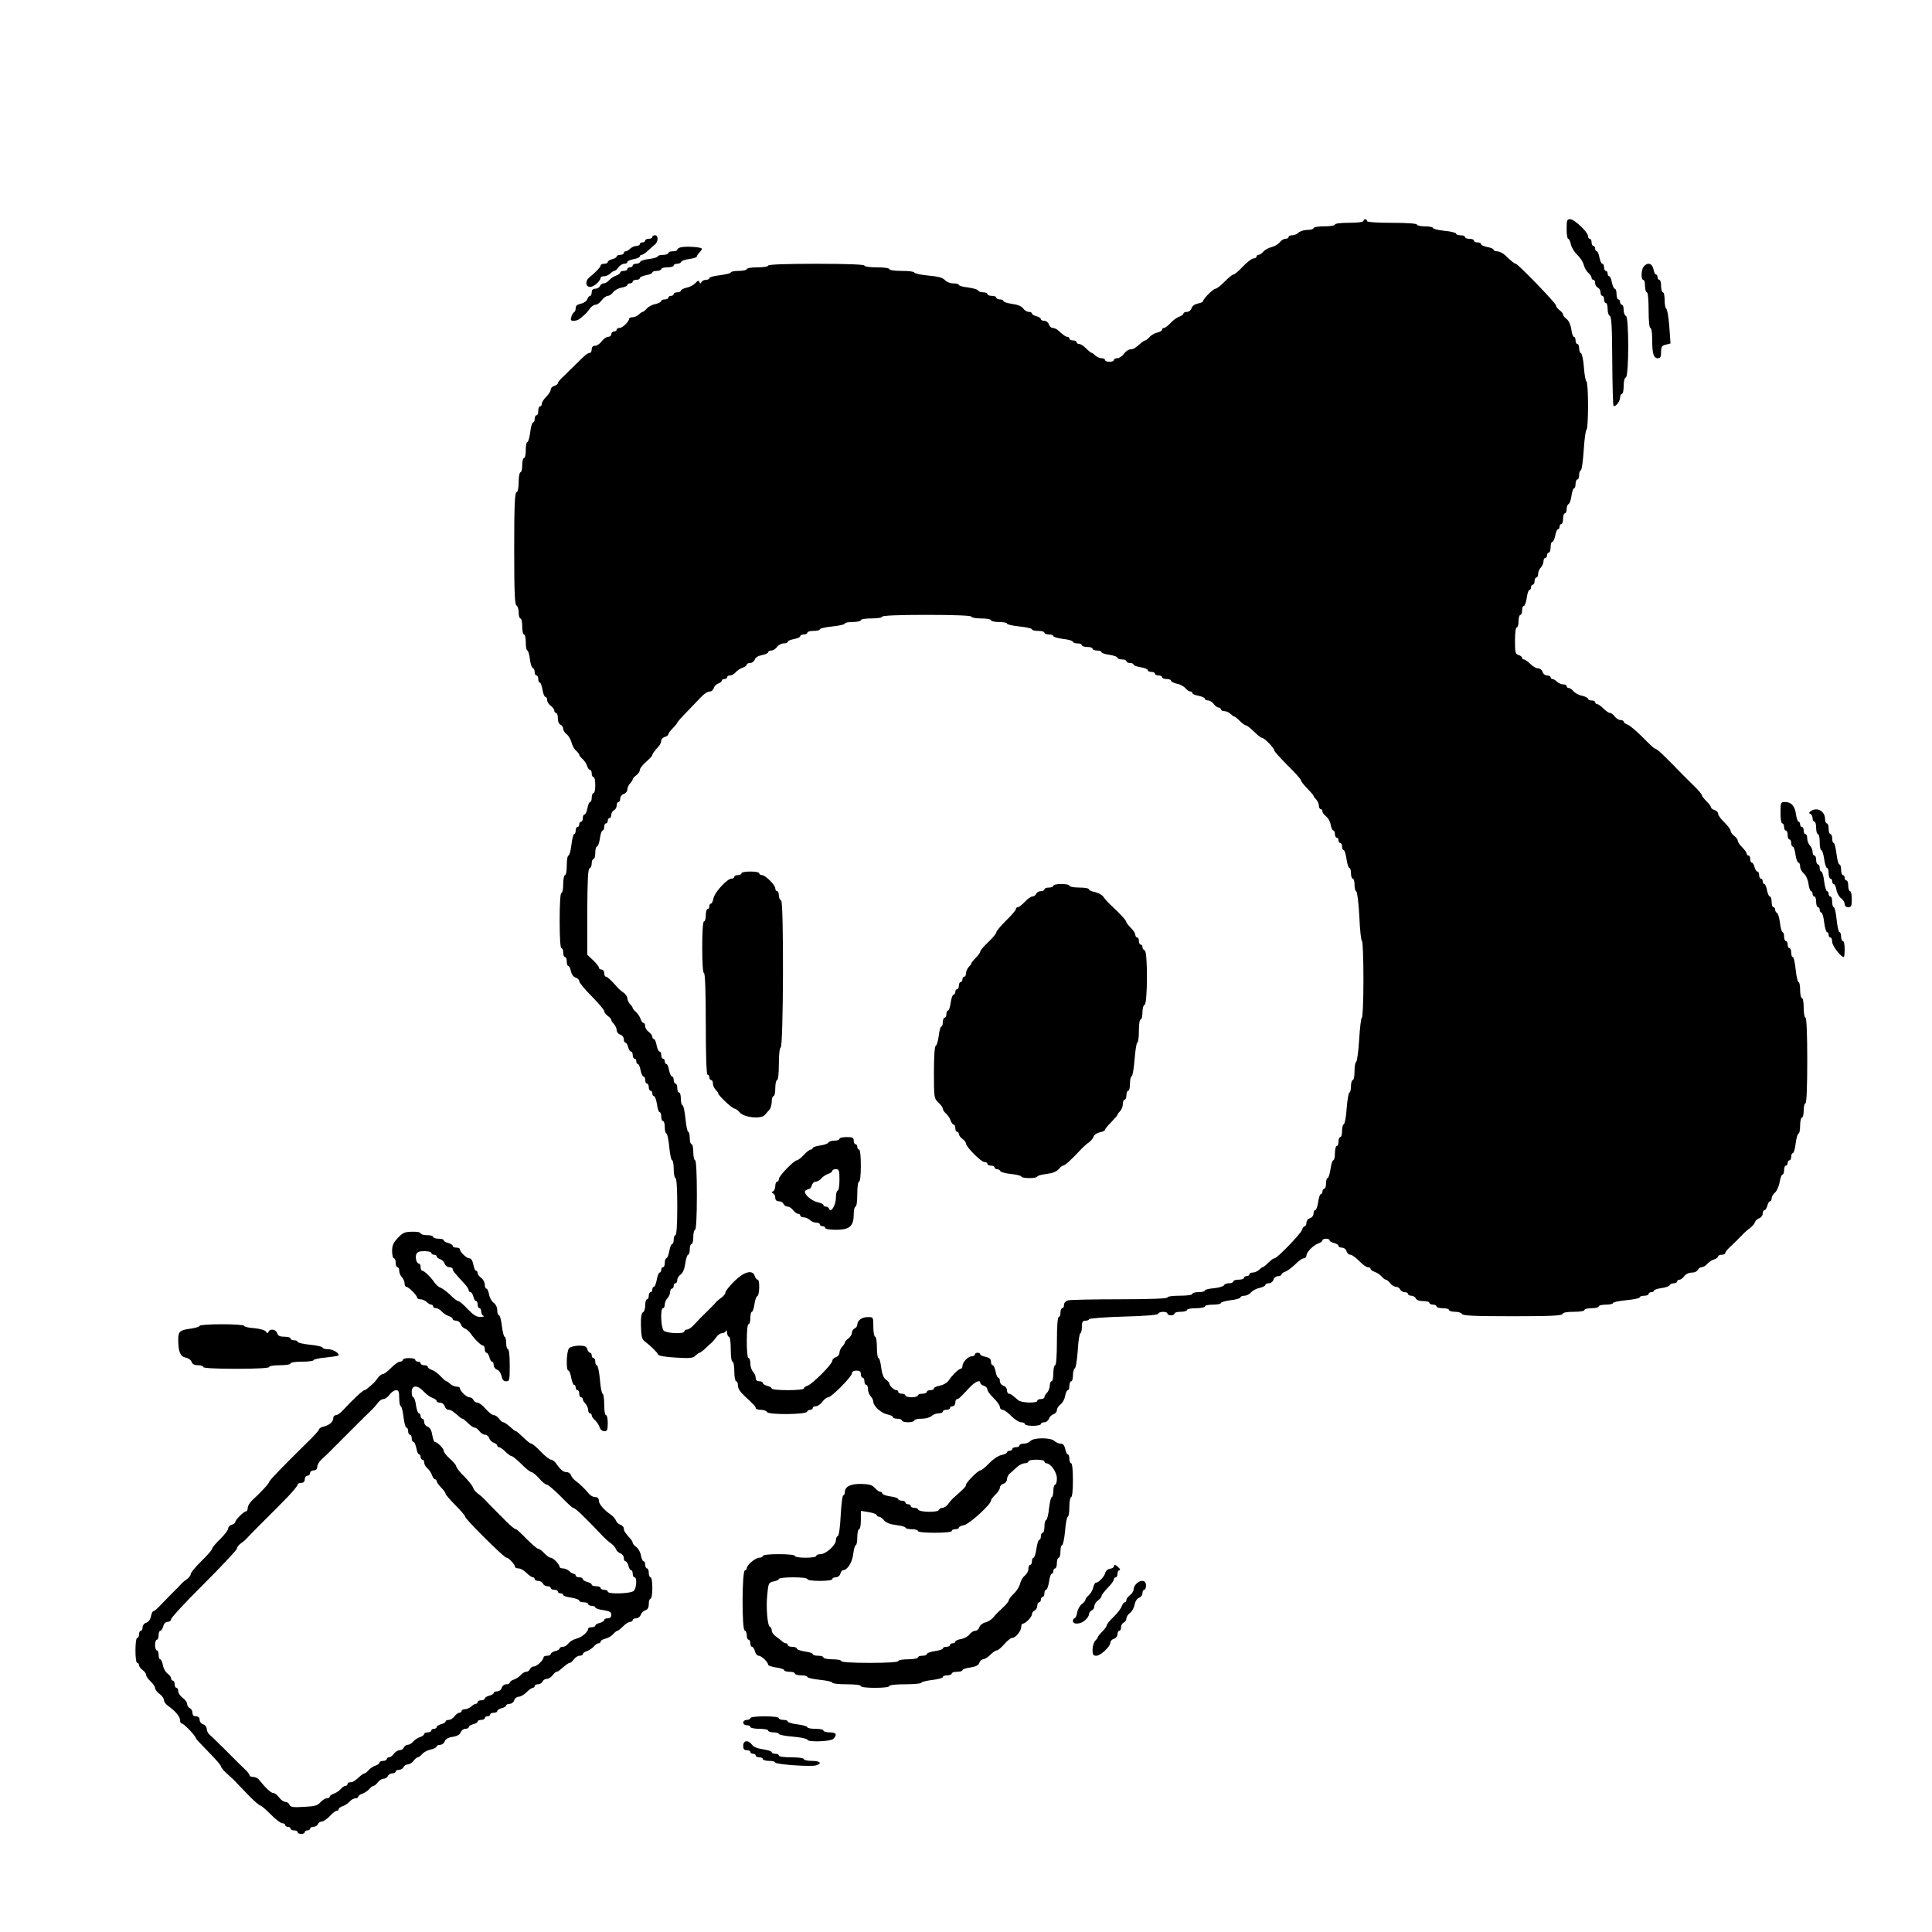 <?xml version="1.0" standalone="no"?>
<!DOCTYPE svg PUBLIC "-//W3C//DTD SVG 20010904//EN"
 "http://www.w3.org/TR/2001/REC-SVG-20010904/DTD/svg10.dtd">
<svg version="1.0" xmlns="http://www.w3.org/2000/svg"
 width="1084pt" height="1084pt" viewBox="0 0 1084 1084"
 preserveAspectRatio="xMidYMid meet">
<g transform="translate(0,1084) scale(0.1,-0.1)"
fill="#000000" stroke="none">
<path d="M7650 9600 c0 -6 -33 -10 -80 -10 -47 0 -80 -4 -80 -10 0 -6 -27 -10
-60 -10 -33 0 -60 -4 -60 -10 0 -5 -15 -10 -34 -10 -19 0 -41 -7 -50 -15 -8
-8 -24 -15 -35 -15 -12 0 -21 -4 -21 -10 0 -5 -8 -10 -18 -10 -10 0 -24 -9
-32 -20 -8 -10 -28 -22 -44 -26 -17 -4 -38 -15 -47 -25 -9 -11 -21 -19 -28
-19 -6 0 -11 -4 -11 -10 0 -5 -7 -10 -17 -10 -9 0 -35 -20 -59 -45 -23 -25
-47 -45 -53 -45 -6 0 -28 -18 -50 -40 -21 -22 -44 -40 -51 -40 -13 0 -70 -57
-70 -70 0 -4 -13 -10 -29 -13 -18 -4 -32 -14 -36 -27 -3 -11 -15 -20 -26 -20
-10 0 -19 -4 -19 -9 0 -5 -10 -13 -22 -17 -13 -4 -35 -20 -49 -35 -15 -16 -32
-29 -38 -29 -6 0 -11 -4 -11 -10 0 -5 -12 -13 -27 -16 -16 -4 -35 -15 -44 -26
-9 -10 -20 -18 -23 -18 -4 0 -14 -6 -21 -12 -36 -32 -45 -38 -62 -38 -10 0
-27 -11 -37 -25 -10 -14 -27 -25 -37 -25 -11 0 -19 -4 -19 -10 0 -5 -11 -10
-25 -10 -14 0 -25 5 -25 10 0 6 -9 10 -19 10 -11 0 -26 7 -35 15 -8 8 -17 15
-21 15 -3 0 -17 11 -31 25 -14 14 -31 25 -39 25 -8 0 -15 5 -15 10 0 6 -9 10
-20 10 -11 0 -20 5 -20 10 0 6 -5 10 -10 10 -10 0 -22 8 -55 38 -7 6 -20 12
-29 12 -8 0 -18 9 -21 20 -3 11 -15 20 -26 20 -10 0 -19 4 -19 10 0 5 -11 12
-25 16 -14 3 -25 10 -25 15 0 5 -8 9 -18 9 -10 0 -24 9 -31 19 -9 13 -32 22
-63 26 -26 4 -48 11 -48 16 0 5 -9 9 -20 9 -11 0 -20 5 -20 10 0 6 -11 10 -25
10 -14 0 -25 5 -25 10 0 6 -11 10 -24 10 -13 0 -26 5 -28 10 -2 6 -27 13 -56
17 -28 3 -52 10 -52 14 0 5 -14 9 -31 9 -18 0 -38 8 -48 19 -12 13 -37 20 -93
25 -43 4 -78 12 -78 17 0 5 -31 9 -70 9 -40 0 -70 4 -70 10 0 6 -30 10 -70 10
-40 0 -70 4 -70 10 0 6 -97 10 -270 10 -173 0 -270 -4 -270 -10 0 -6 -27 -10
-60 -10 -33 0 -60 -4 -60 -10 0 -5 -20 -10 -45 -10 -25 0 -45 -4 -45 -9 0 -4
-27 -11 -60 -15 -33 -4 -60 -11 -60 -16 0 -6 -9 -10 -19 -10 -11 0 -22 -6 -25
-12 -5 -10 -7 -10 -12 0 -4 10 -10 8 -22 -6 -10 -11 -32 -23 -50 -26 -17 -4
-32 -12 -32 -17 0 -5 -9 -9 -20 -9 -11 0 -20 -4 -20 -10 0 -5 -7 -10 -15 -10
-8 0 -15 -4 -15 -10 0 -5 -9 -10 -20 -10 -11 0 -20 -4 -20 -9 0 -5 -15 -13
-32 -17 -18 -3 -40 -15 -49 -25 -9 -11 -20 -19 -23 -19 -4 0 -14 -7 -22 -15
-9 -8 -24 -15 -35 -15 -10 0 -19 -4 -19 -8 0 -16 -37 -52 -54 -52 -9 0 -16 -4
-16 -10 0 -5 -7 -10 -15 -10 -8 0 -15 -7 -15 -15 0 -8 -8 -15 -18 -15 -9 0
-26 -11 -36 -25 -10 -14 -27 -25 -37 -25 -12 0 -19 -7 -19 -20 0 -11 -5 -20
-10 -20 -13 0 -29 -13 -74 -59 -19 -18 -38 -38 -44 -43 -5 -6 -22 -21 -36 -35
-14 -13 -26 -28 -26 -33 0 -5 -9 -12 -20 -15 -11 -3 -20 -13 -20 -21 0 -8 -11
-26 -25 -40 -14 -14 -25 -31 -25 -39 0 -8 -4 -15 -10 -15 -5 0 -10 -11 -10
-25 0 -14 -4 -25 -10 -25 -5 0 -10 -9 -10 -20 0 -11 -4 -20 -9 -20 -5 0 -13
-25 -16 -55 -4 -30 -11 -55 -16 -55 -5 0 -9 -20 -9 -45 0 -25 -4 -45 -10 -45
-5 0 -10 -18 -10 -40 0 -22 -4 -40 -10 -40 -5 0 -10 -24 -10 -54 0 -35 -5 -56
-12 -58 -10 -4 -13 -76 -13 -318 0 -242 3 -314 13 -317 6 -3 12 -20 12 -39 0
-19 5 -34 10 -34 6 0 10 -20 10 -45 0 -25 5 -45 10 -45 6 0 10 -20 10 -45 0
-25 4 -45 9 -45 4 0 11 -21 14 -47 3 -26 10 -49 16 -51 6 -2 11 -12 11 -23 0
-10 5 -19 10 -19 6 0 10 -9 10 -20 0 -11 4 -20 9 -20 5 0 11 -18 15 -40 3 -22
11 -40 16 -40 6 0 10 -8 10 -18 0 -10 9 -24 20 -32 11 -8 20 -20 20 -27 0 -7
5 -13 10 -13 6 0 10 -14 10 -30 0 -18 6 -33 15 -36 8 -4 15 -14 15 -23 0 -9 9
-23 20 -31 10 -8 22 -28 26 -44 4 -17 15 -38 25 -47 11 -9 19 -20 19 -24 0 -4
8 -15 19 -24 10 -9 21 -26 25 -38 4 -13 12 -23 17 -23 5 0 9 -9 9 -20 0 -11 5
-20 10 -20 6 0 10 -20 10 -45 0 -25 -4 -45 -10 -45 -5 0 -10 -11 -10 -25 0
-14 -4 -25 -9 -25 -5 0 -12 -16 -15 -35 -4 -19 -11 -35 -16 -35 -6 0 -10 -9
-10 -20 0 -11 -4 -20 -10 -20 -5 0 -10 -7 -10 -15 0 -8 -4 -15 -10 -15 -5 0
-10 -9 -10 -20 0 -11 -4 -20 -9 -20 -4 0 -11 -27 -15 -60 -4 -33 -11 -60 -16
-60 -6 0 -10 -25 -10 -55 0 -30 -4 -55 -10 -55 -5 0 -10 -22 -10 -50 0 -27 -4
-50 -10 -50 -6 0 -10 -58 -10 -155 0 -97 4 -155 10 -155 6 0 10 -11 10 -25 0
-14 5 -25 10 -25 6 0 10 -11 10 -25 0 -14 4 -25 9 -25 5 0 11 -13 14 -29 4
-18 14 -32 27 -36 11 -3 20 -13 20 -21 0 -7 31 -45 70 -84 38 -39 70 -76 70
-83 0 -7 9 -19 20 -27 11 -8 20 -18 20 -23 0 -5 7 -15 15 -23 8 -9 15 -24 15
-34 0 -10 9 -22 20 -25 11 -3 20 -15 20 -26 0 -10 4 -19 9 -19 5 0 12 -11 15
-25 4 -14 11 -25 16 -25 6 0 10 -9 10 -20 0 -11 5 -20 10 -20 6 0 10 -7 10
-15 0 -8 4 -15 9 -15 5 0 12 -16 15 -35 4 -19 11 -35 16 -35 6 0 10 -9 10 -20
0 -11 5 -20 10 -20 6 0 10 -9 10 -20 0 -11 5 -20 10 -20 6 0 10 -7 10 -15 0
-8 4 -15 9 -15 6 0 13 -20 17 -45 3 -25 10 -45 15 -45 5 0 9 -11 9 -25 0 -14
5 -25 10 -25 6 0 10 -16 10 -35 0 -19 4 -35 9 -35 5 0 12 -34 16 -75 4 -41 11
-75 16 -75 5 0 9 -22 9 -50 0 -27 5 -50 10 -50 6 0 10 -60 10 -160 0 -100 -4
-160 -10 -160 -5 0 -10 -11 -10 -25 0 -14 -4 -25 -9 -25 -5 0 -12 -18 -16 -40
-4 -22 -11 -40 -16 -40 -5 0 -9 -11 -9 -25 0 -14 -4 -25 -10 -25 -5 0 -10 -7
-10 -15 0 -8 -4 -15 -9 -15 -5 0 -12 -18 -16 -40 -4 -22 -11 -40 -16 -40 -5 0
-9 -7 -9 -15 0 -8 -4 -15 -10 -15 -5 0 -10 -9 -10 -20 0 -11 -4 -20 -10 -20
-5 0 -10 -15 -10 -34 0 -19 -6 -36 -12 -39 -9 -2 -13 -26 -12 -76 2 -62 5 -75
24 -89 34 -26 68 -60 72 -72 2 -7 42 -14 99 -17 80 -5 98 -3 111 11 9 9 19 16
23 16 3 0 17 10 30 22 13 13 30 28 37 34 7 6 20 21 28 33 8 11 22 21 31 21 10
0 20 6 22 13 3 6 6 2 6 -10 1 -13 6 -23 11 -23 6 0 10 -30 10 -70 0 -40 4 -70
10 -70 6 0 10 -25 10 -55 0 -30 5 -55 10 -55 6 0 10 -9 10 -20 0 -20 11 -38
38 -63 52 -48 62 -59 62 -67 0 -6 13 -10 29 -10 16 0 31 -6 34 -12 5 -17 220
-15 225 1 2 6 10 11 18 11 8 0 14 5 14 10 0 6 8 10 18 10 9 0 26 11 36 25 10
14 25 25 32 25 19 0 134 116 134 135 0 9 9 15 25 15 18 0 25 -5 25 -20 0 -11
5 -20 10 -20 6 0 10 -9 10 -20 0 -11 5 -20 10 -20 6 0 10 -11 10 -24 0 -14 7
-31 15 -40 8 -8 15 -22 15 -31 0 -24 45 -65 80 -71 16 -4 30 -10 30 -15 0 -5
11 -9 25 -9 14 0 25 -4 25 -10 0 -5 16 -10 35 -10 19 0 35 5 35 10 0 6 18 10
41 10 23 0 47 7 55 15 9 8 26 15 40 15 13 0 24 5 24 10 0 6 9 10 20 10 11 0
20 5 20 10 0 6 7 10 15 10 8 0 15 9 15 20 0 11 4 20 10 20 8 0 19 10 67 62 33
36 63 49 63 29 0 -5 9 -13 20 -16 11 -3 20 -13 20 -21 0 -9 16 -30 35 -48 19
-19 35 -41 35 -50 0 -9 7 -16 15 -16 9 0 31 -16 49 -35 19 -19 44 -35 55 -35
12 0 21 -4 21 -10 0 -5 20 -10 45 -10 25 0 45 5 45 10 0 6 9 10 19 10 11 0 22
9 26 19 3 11 15 23 26 26 10 4 19 14 19 23 0 10 9 24 20 32 11 8 23 29 26 47
3 18 10 33 15 33 5 0 9 11 9 25 0 14 5 25 10 25 6 0 10 15 10 34 0 19 5 36 10
38 6 2 13 47 17 101 3 53 10 97 15 97 4 0 8 16 8 35 0 28 4 35 20 35 11 0 20
4 20 8 0 5 87 12 192 15 123 3 194 9 196 16 5 14 52 14 52 1 0 -5 9 -10 20
-10 11 0 20 5 20 10 0 6 16 10 35 10 19 0 35 5 35 10 0 6 23 10 50 10 28 0 50
5 50 10 0 6 20 10 45 10 25 0 45 4 45 9 0 5 25 12 55 16 30 3 55 11 55 16 0 5
10 9 21 9 12 0 29 8 38 19 9 10 31 22 49 25 17 4 32 12 32 17 0 5 9 9 19 9 11
0 23 9 26 20 3 11 15 20 26 20 10 0 19 4 19 9 0 5 10 13 21 16 12 4 37 23 56
41 18 19 40 34 48 34 8 0 15 7 15 15 0 20 40 60 68 69 12 4 22 12 22 17 0 5 9
9 20 9 11 0 20 -4 20 -9 0 -5 11 -12 25 -15 14 -4 25 -11 25 -16 0 -6 9 -10
19 -10 11 0 23 -9 26 -20 3 -11 13 -20 22 -20 9 0 30 -16 49 -35 18 -19 40
-35 48 -35 9 0 16 -4 16 -9 0 -5 10 -13 23 -17 12 -4 29 -15 38 -25 9 -11 20
-19 25 -19 5 0 16 -9 24 -20 8 -11 23 -20 33 -20 9 0 20 -7 23 -15 4 -8 15
-15 25 -15 10 0 19 -4 19 -10 0 -5 9 -10 19 -10 10 0 21 -7 25 -15 3 -9 19
-15 41 -15 19 0 35 -4 35 -10 0 -5 9 -10 20 -10 11 0 20 -4 20 -10 0 -5 16
-10 35 -10 19 0 35 -4 35 -10 0 -5 15 -10 34 -10 19 0 36 -6 38 -12 4 -10 69
-13 283 -13 214 0 279 3 282 13 3 8 25 12 64 12 33 0 59 4 59 10 0 6 18 10 40
10 22 0 40 5 40 10 0 6 18 10 40 10 22 0 40 4 40 9 0 5 34 12 75 16 41 4 75
11 75 16 0 5 11 9 25 9 14 0 25 5 25 10 0 6 7 10 15 10 8 0 15 4 15 9 0 4 19
11 42 14 24 3 44 11 46 16 2 6 12 11 23 11 10 0 19 5 19 10 0 6 6 10 13 10 7
0 19 9 27 20 9 12 26 20 43 20 15 0 30 7 33 15 4 8 13 15 21 15 9 0 23 8 32
19 9 10 26 21 39 25 12 4 22 12 22 17 0 5 9 9 20 9 11 0 20 4 20 10 0 5 12 20
26 33 31 29 39 37 69 68 12 13 32 31 44 39 11 8 24 22 27 32 3 9 14 20 25 23
10 4 19 15 19 26 0 10 4 19 10 19 5 0 12 11 16 25 3 14 10 25 15 25 5 0 9 7 9
16 0 9 8 24 19 33 10 9 22 35 26 59 4 23 11 42 16 42 5 0 9 11 9 25 0 14 5 25
10 25 6 0 10 7 10 15 0 8 5 15 10 15 6 0 10 9 10 20 0 11 4 20 9 20 5 0 13 25
16 55 4 30 11 55 16 55 5 0 9 20 9 45 0 25 5 45 10 45 6 0 10 18 10 40 0 22 5
40 10 40 6 0 10 87 10 240 0 153 -4 240 -10 240 -5 0 -10 25 -10 55 0 30 -4
55 -10 55 -5 0 -10 20 -10 45 0 25 -4 45 -9 45 -5 0 -12 32 -16 70 -4 39 -11
70 -16 70 -5 0 -9 11 -9 25 0 14 -4 25 -10 25 -5 0 -10 9 -10 20 0 11 -4 20
-10 20 -5 0 -10 11 -10 25 0 14 -4 25 -9 25 -4 0 -11 24 -14 52 -4 29 -11 54
-17 56 -5 2 -10 10 -10 18 0 8 -4 14 -10 14 -5 0 -10 14 -10 30 0 17 -4 30
-10 30 -5 0 -12 16 -16 35 -3 19 -10 35 -15 35 -5 0 -9 7 -9 15 0 8 -4 15 -10
15 -5 0 -10 9 -10 20 0 11 -4 20 -10 20 -5 0 -12 11 -16 25 -3 14 -10 25 -15
25 -5 0 -9 9 -9 20 0 11 -4 20 -10 20 -5 0 -10 5 -10 10 0 6 -11 22 -25 36
-14 14 -25 30 -25 37 0 7 -9 19 -20 27 -11 8 -20 21 -20 29 0 7 -16 28 -35 47
-19 18 -35 39 -35 48 0 8 -9 18 -20 21 -11 3 -20 10 -20 15 0 5 -11 20 -25 34
-14 14 -25 28 -25 31 0 7 -18 29 -48 58 -26 26 -58 57 -89 89 -12 13 -27 28
-32 33 -6 6 -22 21 -35 35 -33 33 -54 50 -61 50 -4 0 -35 29 -69 64 -35 35
-73 67 -85 71 -11 3 -21 11 -21 16 0 5 -8 9 -18 9 -10 0 -24 9 -32 20 -8 11
-20 20 -27 20 -7 0 -23 11 -37 25 -14 14 -30 25 -36 25 -5 0 -10 5 -10 10 0 6
-9 10 -20 10 -11 0 -20 4 -20 9 0 5 -15 13 -32 17 -18 3 -40 15 -49 25 -9 11
-21 19 -28 19 -6 0 -11 5 -11 10 0 6 -9 10 -19 10 -11 0 -26 7 -35 15 -8 8
-19 15 -25 15 -6 0 -11 5 -11 10 0 6 -9 10 -19 10 -11 0 -23 9 -26 20 -3 11
-15 20 -25 20 -11 0 -30 11 -44 25 -14 14 -30 25 -36 25 -5 0 -10 4 -10 9 0 5
-9 13 -20 16 -18 6 -20 15 -20 81 0 43 4 74 10 74 6 0 10 16 10 35 0 19 5 35
10 35 6 0 10 11 10 25 0 14 4 25 9 25 6 0 13 20 17 45 3 25 10 45 15 45 5 0 9
7 9 15 0 8 5 15 10 15 6 0 10 9 10 20 0 11 5 20 10 20 6 0 10 9 10 21 0 11 7
27 15 35 8 9 15 24 15 35 0 10 5 19 10 19 6 0 10 7 10 15 0 8 5 15 10 15 6 0
10 14 10 30 0 17 4 30 10 30 5 0 12 16 16 35 3 19 10 35 15 35 5 0 9 7 9 15 0
8 5 15 10 15 6 0 10 14 10 30 0 17 5 30 10 30 6 0 10 11 10 24 0 13 5 26 11
28 5 2 13 22 16 46 3 23 10 42 14 42 5 0 9 11 9 25 0 14 5 25 10 25 6 0 10 11
10 24 0 13 4 26 10 28 5 2 12 54 16 116 4 61 11 112 16 112 4 0 8 61 8 135 0
74 -4 135 -9 135 -4 0 -11 35 -14 77 -3 43 -11 79 -16 81 -6 2 -11 15 -11 28
0 13 -4 24 -10 24 -5 0 -10 9 -10 20 0 11 -4 20 -9 20 -5 0 -12 19 -15 43 -4
26 -15 49 -26 57 -11 8 -20 19 -20 25 0 6 -9 17 -20 25 -11 8 -20 20 -20 27 0
12 -214 233 -225 233 -7 0 -25 14 -60 48 -13 12 -33 22 -45 22 -11 0 -20 4
-20 9 0 5 -16 12 -35 15 -19 4 -35 11 -35 16 0 6 -9 10 -20 10 -11 0 -20 5
-20 10 0 6 -11 10 -25 10 -14 0 -25 5 -25 10 0 6 -11 10 -25 10 -14 0 -25 4
-25 9 0 5 -29 13 -65 16 -36 4 -65 11 -65 16 0 5 -20 9 -45 9 -25 0 -45 5 -45
10 0 6 -53 10 -140 10 -87 0 -140 4 -140 10 0 6 -4 10 -10 10 -5 0 -10 -4 -10
-10z m-2200 -2220 c0 -5 25 -10 55 -10 30 0 55 -4 55 -10 0 -5 20 -10 45 -10
25 0 45 -4 45 -9 0 -5 32 -12 70 -16 39 -4 70 -11 70 -16 0 -5 16 -9 35 -9 19
0 35 -4 35 -10 0 -5 11 -10 25 -10 14 0 25 -4 25 -9 0 -5 25 -12 55 -16 30 -3
55 -11 55 -16 0 -5 11 -9 25 -9 14 0 25 -4 25 -10 0 -5 14 -10 30 -10 17 0 30
-4 30 -10 0 -5 11 -10 25 -10 14 0 25 -4 25 -9 0 -5 20 -12 45 -15 25 -4 45
-11 45 -17 0 -5 11 -9 25 -9 14 0 25 -4 25 -10 0 -5 9 -10 20 -10 11 0 20 -4
20 -9 0 -5 18 -11 40 -15 22 -3 40 -11 40 -16 0 -6 9 -10 20 -10 11 0 20 -4
20 -10 0 -5 9 -10 20 -10 11 0 20 -4 20 -10 0 -5 11 -10 25 -10 14 0 25 -4 25
-9 0 -5 15 -13 32 -17 18 -3 40 -15 49 -25 9 -11 21 -19 28 -19 6 0 11 -4 11
-9 0 -5 16 -12 35 -15 19 -4 35 -11 35 -16 0 -6 8 -10 18 -10 10 0 24 -9 32
-20 8 -11 20 -20 27 -20 7 0 13 -4 13 -10 0 -5 9 -10 19 -10 11 0 26 -7 35
-15 8 -8 17 -15 21 -15 3 0 17 -11 31 -25 14 -14 29 -25 35 -25 5 0 25 -16 45
-35 19 -19 39 -35 45 -35 13 0 69 -58 69 -71 0 -5 34 -43 75 -84 41 -40 75
-78 75 -84 0 -6 16 -26 35 -45 19 -20 35 -38 35 -41 0 -4 7 -13 15 -21 8 -9
15 -24 15 -35 0 -10 5 -19 10 -19 6 0 10 -6 10 -13 0 -7 9 -19 20 -27 11 -8
23 -29 26 -47 3 -18 10 -33 15 -33 5 0 9 -9 9 -20 0 -11 5 -20 10 -20 6 0 10
-7 10 -15 0 -8 5 -15 10 -15 6 0 10 -9 10 -20 0 -11 4 -20 9 -20 5 0 12 -22
16 -50 4 -27 11 -50 16 -50 5 0 9 -13 9 -30 0 -16 5 -30 10 -30 6 0 10 -15 10
-34 0 -19 4 -36 10 -38 5 -2 13 -64 17 -140 3 -76 10 -138 15 -138 4 0 8 -97
8 -215 0 -118 -4 -215 -9 -215 -4 0 -11 -55 -15 -122 -4 -68 -12 -124 -17
-126 -5 -2 -9 -26 -9 -53 0 -27 -4 -49 -10 -49 -5 0 -10 -16 -10 -35 0 -19 -4
-35 -9 -35 -4 0 -11 -39 -15 -87 -3 -49 -11 -89 -16 -91 -6 -2 -10 -19 -10
-38 0 -19 -4 -34 -10 -34 -5 0 -10 -11 -10 -25 0 -14 -4 -25 -10 -25 -5 0 -10
-18 -10 -40 0 -22 -4 -40 -9 -40 -5 0 -12 -22 -16 -50 -4 -27 -11 -50 -16 -50
-5 0 -9 -13 -9 -30 0 -16 -4 -30 -10 -30 -5 0 -10 -7 -10 -15 0 -8 -4 -15 -9
-15 -5 0 -12 -20 -15 -45 -4 -25 -11 -45 -17 -45 -5 0 -9 -9 -9 -19 0 -11 -9
-23 -20 -26 -11 -3 -20 -15 -20 -26 0 -10 -4 -19 -9 -19 -5 0 -13 -9 -16 -21
-8 -23 -139 -159 -154 -159 -6 0 -21 -11 -35 -25 -14 -14 -28 -25 -31 -25 -4
0 -13 -7 -21 -15 -9 -8 -24 -15 -35 -15 -10 0 -19 -4 -19 -10 0 -5 -7 -10 -15
-10 -8 0 -15 -4 -15 -10 0 -5 -13 -10 -30 -10 -16 0 -30 -4 -30 -10 0 -5 -11
-10 -24 -10 -13 0 -26 -5 -28 -11 -2 -6 -27 -14 -56 -17 -29 -2 -52 -8 -52
-13 0 -5 -16 -9 -35 -9 -19 0 -35 -4 -35 -10 0 -6 -30 -10 -70 -10 -40 0 -70
-4 -70 -10 0 -6 -96 -10 -267 -10 -148 0 -278 -3 -290 -6 -14 -4 -23 -14 -23
-25 0 -11 -4 -19 -10 -19 -5 0 -10 -11 -10 -25 0 -14 -4 -25 -10 -25 -6 0 -10
-52 -10 -135 0 -83 -4 -135 -10 -135 -5 0 -10 -20 -10 -45 0 -25 -4 -45 -10
-45 -5 0 -10 -11 -10 -24 0 -14 -7 -31 -15 -40 -8 -8 -15 -19 -15 -25 0 -6 -9
-11 -20 -11 -11 0 -20 -4 -20 -10 0 -14 -88 -12 -106 3 -8 6 -21 18 -29 24 -7
7 -18 13 -24 13 -6 0 -11 9 -11 19 0 11 -9 23 -20 26 -11 3 -20 15 -20 26 0
10 -4 19 -9 19 -5 0 -12 16 -15 35 -4 19 -11 35 -16 35 -6 0 -10 9 -10 20 0
15 -9 22 -30 27 -16 3 -30 9 -30 14 0 5 -7 9 -15 9 -8 0 -15 -4 -15 -10 0 -5
-8 -10 -18 -10 -20 0 -52 -33 -52 -55 0 -8 -4 -15 -10 -15 -10 0 -48 -36 -69
-68 -8 -11 -29 -23 -48 -27 -18 -3 -33 -10 -33 -15 0 -6 -9 -10 -20 -10 -11 0
-20 -4 -20 -10 0 -5 -11 -10 -25 -10 -14 0 -25 -4 -25 -10 0 -5 -16 -10 -35
-10 -19 0 -35 5 -35 10 0 6 -9 10 -20 10 -11 0 -20 5 -20 10 0 6 -5 10 -11 10
-12 0 -39 25 -39 37 0 5 -9 15 -20 23 -13 9 -21 31 -26 67 -3 29 -10 53 -15
53 -5 0 -9 27 -9 60 0 33 -4 60 -10 60 -5 0 -10 25 -10 55 0 55 0 55 -31 55
-33 0 -59 -19 -59 -43 0 -8 -7 -17 -15 -21 -8 -3 -15 -14 -15 -23 0 -10 -9
-25 -20 -33 -11 -8 -20 -18 -20 -23 0 -5 -7 -15 -15 -23 -8 -9 -15 -24 -15
-34 0 -10 -9 -22 -20 -25 -11 -3 -20 -13 -20 -20 0 -19 -112 -131 -139 -140
-11 -3 -21 -11 -21 -16 0 -5 -40 -9 -90 -9 -49 0 -90 4 -90 9 0 5 -11 12 -25
15 -14 4 -25 11 -25 16 0 6 -9 10 -20 10 -13 0 -20 7 -20 19 0 11 -7 26 -15
35 -8 8 -15 28 -15 45 0 17 -4 31 -10 31 -6 0 -10 38 -10 95 0 57 4 95 10 95
6 0 10 16 10 35 0 19 4 35 9 35 4 0 11 19 14 42 3 24 11 44 16 46 13 4 15 92
2 92 -5 0 -13 9 -16 20 -12 38 -59 26 -115 -29 -27 -27 -50 -55 -50 -63 0 -7
-10 -20 -21 -28 -12 -8 -27 -21 -33 -28 -9 -11 -24 -26 -87 -88 -5 -5 -20 -21
-34 -36 -14 -16 -32 -28 -40 -28 -8 0 -15 -4 -15 -10 0 -16 -99 -12 -116 4
-16 17 -20 126 -4 126 6 0 10 9 10 21 0 11 7 27 15 35 8 9 15 24 15 35 0 10 5
19 10 19 6 0 10 7 10 15 0 8 5 15 10 15 6 0 10 8 10 18 0 10 9 24 19 31 13 9
22 32 26 63 4 26 11 48 16 48 5 0 9 14 9 30 0 17 5 30 10 30 6 0 10 18 10 40
0 22 5 40 10 40 6 0 10 72 10 195 0 123 -4 195 -10 195 -5 0 -10 20 -10 45 0
25 -4 45 -10 45 -5 0 -10 16 -10 35 0 19 -4 35 -9 35 -4 0 -11 33 -15 73 -4
39 -11 74 -16 75 -6 2 -10 19 -10 38 0 19 -4 34 -10 34 -5 0 -10 11 -10 25 0
14 -4 25 -10 25 -5 0 -10 9 -10 20 0 11 -4 20 -10 20 -5 0 -12 16 -16 35 -3
19 -10 35 -15 35 -5 0 -9 7 -9 15 0 8 -4 15 -10 15 -5 0 -10 9 -10 20 0 11 -4
20 -10 20 -5 0 -12 16 -16 35 -3 19 -10 35 -15 35 -5 0 -9 6 -9 13 0 7 -9 19
-20 27 -11 8 -20 22 -20 32 0 10 -4 18 -9 18 -5 0 -13 10 -17 23 -4 12 -15 29
-25 38 -11 9 -19 20 -19 23 0 4 -7 14 -15 22 -8 9 -15 23 -15 33 0 9 -10 23
-21 31 -12 8 -27 21 -33 28 -34 39 -58 62 -66 62 -6 0 -10 9 -10 20 0 11 -7
20 -15 20 -8 0 -15 5 -15 11 0 6 -15 25 -32 41 l-33 31 0 240 c1 179 4 242 13
245 7 2 12 15 12 28 0 13 5 24 10 24 6 0 10 16 10 35 0 19 4 35 9 35 6 0 13
20 17 45 3 25 10 45 15 45 5 0 9 9 9 20 0 11 5 20 10 20 6 0 10 7 10 15 0 8 5
15 10 15 6 0 10 9 10 19 0 10 7 21 15 25 8 3 15 15 15 26 0 11 5 20 10 20 6 0
10 9 10 19 0 11 9 23 20 26 11 3 20 15 20 25 0 10 7 25 15 34 8 8 15 18 15 23
0 5 9 15 20 23 11 8 20 21 20 30 0 8 16 29 35 45 19 17 35 34 35 38 0 7 9 20
38 52 6 7 12 20 12 29 0 8 9 18 20 21 11 3 20 10 20 15 0 5 11 20 25 34 14 14
25 28 25 31 0 3 26 33 58 65 31 32 62 65 69 72 23 25 42 38 57 38 8 0 17 9 21
19 3 11 15 23 26 26 10 4 19 11 19 16 0 5 7 9 15 9 8 0 15 5 15 10 0 6 7 10
16 10 9 0 24 8 33 19 9 10 26 21 39 25 12 4 22 12 22 17 0 5 9 9 19 9 11 0 22
9 26 19 3 12 19 21 40 25 19 4 35 11 35 16 0 6 8 10 18 10 10 0 24 9 32 20 8
11 25 20 37 20 13 0 23 4 23 9 0 5 16 12 35 15 19 4 35 11 35 16 0 6 9 10 20
10 11 0 20 5 20 10 0 6 16 10 35 10 19 0 35 4 35 9 0 5 32 12 70 16 39 4 70
11 70 16 0 5 20 9 45 9 25 0 45 5 45 10 0 6 27 10 60 10 33 0 60 4 60 10 0 6
90 10 250 10 160 0 250 -4 250 -10z"/>
<path d="M4160 5940 c0 -5 -9 -10 -20 -10 -11 0 -20 -4 -20 -10 0 -5 -7 -10
-16 -10 -24 0 -94 -76 -101 -110 -3 -17 -9 -30 -14 -30 -5 0 -9 -7 -9 -15 0
-8 -4 -15 -10 -15 -5 0 -10 -16 -10 -35 0 -19 -4 -35 -10 -35 -6 0 -10 -55
-10 -145 0 -90 4 -145 10 -145 6 0 10 -102 10 -285 0 -183 4 -285 10 -285 6 0
10 -7 10 -15 0 -8 5 -15 10 -15 6 0 10 -9 10 -19 0 -11 7 -26 15 -35 8 -8 15
-17 15 -21 0 -11 78 -85 91 -85 6 0 20 -10 30 -22 26 -29 119 -38 140 -14 8 9
20 23 27 31 6 7 12 27 12 44 0 17 5 31 10 31 6 0 10 20 10 45 0 25 5 45 10 45
6 0 10 36 10 89 0 51 4 91 10 93 16 5 18 820 3 825 -7 3 -13 16 -13 29 0 13
-4 24 -10 24 -5 0 -10 7 -10 15 0 20 -56 75 -75 75 -8 0 -15 5 -15 10 0 6 -22
10 -50 10 -27 0 -50 -4 -50 -10z"/>
<path d="M5910 5870 c0 -5 -11 -10 -25 -10 -14 0 -25 -4 -25 -10 0 -5 -9 -10
-20 -10 -11 0 -23 -7 -26 -15 -4 -8 -13 -15 -21 -15 -8 0 -28 -13 -43 -30 -15
-16 -33 -30 -39 -30 -6 0 -11 -5 -11 -11 0 -6 -25 -35 -55 -64 -30 -30 -55
-59 -55 -66 0 -7 -20 -31 -45 -55 -25 -23 -45 -47 -45 -53 0 -5 -11 -21 -25
-35 -14 -14 -25 -28 -25 -31 0 -4 -7 -13 -15 -21 -8 -9 -15 -24 -15 -35 0 -10
-4 -19 -10 -19 -5 0 -10 -7 -10 -15 0 -8 -4 -15 -10 -15 -5 0 -10 -9 -10 -20
0 -11 -4 -20 -10 -20 -5 0 -10 -7 -10 -15 0 -8 -4 -15 -9 -15 -6 0 -13 -20
-17 -45 -3 -25 -10 -45 -15 -45 -5 0 -9 -9 -9 -20 0 -11 -4 -20 -10 -20 -5 0
-10 -11 -10 -25 0 -14 -4 -25 -9 -25 -4 0 -11 -24 -14 -52 -4 -29 -11 -54 -17
-56 -6 -2 -10 -59 -10 -149 0 -143 1 -146 25 -169 14 -13 25 -28 25 -35 0 -6
8 -19 19 -28 10 -9 21 -26 25 -38 4 -13 12 -23 17 -23 5 0 9 -9 9 -20 0 -11 5
-20 10 -20 6 0 10 -6 10 -13 0 -7 9 -19 20 -27 11 -8 20 -20 20 -26 0 -19 85
-104 103 -104 10 0 17 -4 17 -10 0 -5 9 -10 20 -10 11 0 20 -4 20 -10 0 -5 6
-10 14 -10 8 0 16 -5 18 -10 2 -6 29 -14 61 -17 31 -3 57 -10 57 -14 0 -5 20
-9 45 -9 25 0 45 4 45 9 0 4 23 11 51 14 33 4 57 13 69 27 9 11 20 20 24 20
11 0 43 29 102 92 12 13 31 30 43 38 11 8 24 23 27 33 3 10 19 20 35 24 16 3
29 9 29 14 0 5 16 24 35 43 19 20 35 38 35 41 0 4 7 13 15 21 8 9 15 26 15 40
0 13 5 24 10 24 6 0 10 11 10 25 0 14 5 25 10 25 6 0 10 18 10 39 0 22 4 41
10 43 5 2 12 45 16 96 4 50 11 92 15 92 5 0 9 29 9 65 0 37 4 65 10 65 6 0 10
18 10 39 0 22 5 41 12 43 17 6 18 300 1 305 -7 3 -13 11 -13 19 0 8 -4 14 -10
14 -5 0 -10 9 -10 20 0 11 -4 20 -10 20 -5 0 -10 7 -10 15 0 8 -11 25 -25 39
-14 14 -25 28 -25 31 0 10 -30 43 -92 101 -13 12 -29 30 -37 42 -8 11 -29 23
-48 27 -18 3 -33 10 -33 15 0 6 -25 10 -55 10 -30 0 -55 5 -55 10 0 6 -20 10
-45 10 -25 0 -45 -4 -45 -10z"/>
<path d="M4710 4450 c0 -5 -13 -10 -29 -10 -16 0 -31 -5 -33 -11 -2 -5 -22
-13 -46 -16 -23 -3 -42 -10 -42 -14 0 -5 -5 -9 -11 -9 -6 0 -24 -13 -39 -30
-15 -16 -33 -30 -38 -30 -17 0 -102 -88 -102 -105 0 -8 -4 -15 -10 -15 -5 0
-10 -11 -10 -24 0 -13 -6 -27 -12 -30 -10 -5 -10 -7 0 -12 6 -3 12 -14 12 -25
0 -12 7 -19 20 -19 11 0 23 -7 26 -15 4 -8 14 -15 23 -15 9 0 23 -9 31 -20 8
-11 20 -20 27 -20 7 0 13 -4 13 -10 0 -5 9 -10 19 -10 11 0 26 -7 35 -15 8 -8
24 -15 35 -15 12 0 21 -4 21 -10 0 -5 7 -10 15 -10 8 0 15 -4 15 -10 0 -6 27
-10 61 -10 76 0 99 20 99 87 0 23 5 43 10 43 6 0 10 30 10 70 0 40 4 70 10 70
6 0 10 37 10 90 0 53 -4 90 -10 90 -5 0 -10 7 -10 15 0 8 -4 15 -10 15 -5 0
-10 9 -10 20 0 17 -7 20 -40 20 -22 0 -40 -4 -40 -10z m0 -230 c0 -33 -4 -60
-10 -60 -5 0 -10 -18 -10 -41 0 -41 -29 -88 -38 -61 -2 6 -10 12 -18 12 -8 0
-14 4 -14 9 0 5 -14 11 -30 15 -41 8 -89 54 -69 67 8 5 17 9 21 9 4 0 10 9 13
20 3 11 13 20 22 20 9 0 23 8 32 19 9 10 26 21 39 25 12 4 22 12 22 17 0 5 9
9 20 9 18 0 20 -7 20 -60z"/>
<path d="M8790 9555 c0 -30 4 -55 9 -55 5 0 11 -14 15 -31 3 -17 19 -43 35
-58 17 -16 33 -41 37 -57 4 -16 15 -36 26 -45 10 -9 18 -21 18 -28 0 -6 5 -11
10 -11 6 0 10 -9 10 -19 0 -10 7 -21 15 -25 8 -3 15 -15 15 -26 0 -11 5 -20
10 -20 6 0 10 -9 10 -20 0 -11 5 -20 10 -20 6 0 10 -15 10 -34 0 -19 6 -36 12
-38 10 -4 13 -65 14 -252 1 -136 4 -250 7 -253 10 -9 37 25 37 46 0 12 5 21
10 21 6 0 10 20 10 44 0 26 5 46 12 48 18 6 18 340 1 345 -7 3 -13 18 -13 34
0 16 -4 29 -10 29 -5 0 -10 7 -10 15 0 8 -4 15 -10 15 -5 0 -10 14 -10 30 0
17 -4 30 -10 30 -5 0 -12 16 -16 35 -3 19 -10 35 -15 35 -5 0 -9 7 -9 15 0 8
-4 15 -10 15 -5 0 -10 9 -10 20 0 11 -4 20 -10 20 -5 0 -12 16 -16 35 -3 19
-10 35 -15 35 -5 0 -9 7 -9 15 0 8 -4 15 -10 15 -5 0 -10 9 -10 20 0 11 -4 20
-10 20 -5 0 -10 7 -10 15 0 22 -76 95 -100 95 -18 0 -20 -6 -20 -55z"/>
<path d="M3660 9510 c0 -5 -9 -10 -20 -10 -11 0 -20 -4 -20 -10 0 -5 -7 -10
-15 -10 -8 0 -15 -4 -15 -10 0 -5 -9 -10 -19 -10 -11 0 -26 -7 -35 -15 -8 -8
-19 -15 -25 -15 -6 0 -11 -4 -11 -10 0 -5 -9 -10 -20 -10 -11 0 -20 -4 -20 -9
0 -5 -11 -12 -25 -15 -14 -4 -25 -11 -25 -16 0 -6 -9 -10 -20 -10 -11 0 -20
-4 -20 -10 0 -8 -26 -36 -65 -68 -23 -19 -19 -52 6 -52 21 0 59 34 59 52 0 4
9 8 19 8 11 0 26 7 35 15 8 8 18 15 23 15 5 0 15 9 23 20 8 11 22 20 32 20 10
0 18 4 18 10 0 5 16 12 35 16 19 3 35 10 35 15 0 5 5 9 10 9 6 0 22 10 35 23
13 12 31 28 40 35 19 16 20 52 0 52 -8 0 -15 -4 -15 -10z"/>
<path d="M3823 9453 c-13 -2 -23 -9 -23 -14 0 -5 -11 -9 -25 -9 -14 0 -25 -4
-25 -10 0 -5 -13 -10 -30 -10 -16 0 -30 -4 -30 -9 0 -4 -21 -11 -47 -14 -26
-3 -49 -10 -51 -16 -2 -6 -12 -11 -23 -11 -10 0 -19 -4 -19 -10 0 -5 -7 -10
-15 -10 -8 0 -15 -4 -15 -10 0 -5 -9 -10 -20 -10 -11 0 -20 -4 -20 -9 0 -5
-10 -13 -22 -17 -13 -4 -30 -15 -39 -25 -9 -11 -23 -19 -32 -19 -8 0 -17 -7
-21 -15 -3 -8 -15 -15 -26 -15 -13 0 -20 -7 -20 -20 0 -11 -4 -20 -9 -20 -5 0
-12 -8 -16 -19 -3 -10 -19 -21 -35 -25 -21 -4 -30 -11 -30 -25 0 -11 -4 -21
-9 -23 -4 -1 -12 -13 -15 -25 -6 -19 -4 -23 14 -23 12 0 28 6 35 13 8 6 20 17
27 23 7 6 20 21 28 33 8 11 22 21 31 21 9 0 25 11 35 25 10 14 26 25 34 25 9
0 22 9 30 20 8 11 29 23 47 26 18 3 33 10 33 15 0 5 7 9 15 9 8 0 15 5 15 10
0 6 9 10 20 10 11 0 20 4 20 10 0 5 16 12 35 16 19 3 35 10 35 15 0 5 11 9 25
9 14 0 25 5 25 10 0 6 16 10 35 10 19 0 35 5 35 10 0 6 9 10 19 10 11 0 21 5
23 11 2 5 22 13 46 16 23 3 42 9 42 14 0 4 7 15 16 24 9 9 14 18 11 21 -8 8
-87 13 -114 7z"/>
<path d="M9223 9345 c-15 -17 -17 -75 -3 -75 6 0 10 -16 10 -35 0 -19 5 -35
10 -35 6 0 10 -40 10 -100 0 -60 4 -100 10 -100 6 0 10 -28 10 -62 0 -82 8
-108 31 -108 15 0 19 7 19 35 0 29 4 36 26 41 l27 7 -7 96 c-4 53 -12 98 -17
99 -5 2 -9 24 -9 48 0 24 -4 44 -10 44 -5 0 -10 16 -10 35 0 19 -4 35 -10 35
-5 0 -10 7 -10 15 0 8 -4 15 -9 15 -5 0 -11 14 -14 30 -7 33 -33 40 -54 15z"/>
<path d="M9990 6280 c0 -33 4 -60 10 -60 6 0 10 -9 10 -20 0 -11 5 -20 10 -20
6 0 10 -11 10 -25 0 -14 5 -25 10 -25 6 0 10 -9 10 -20 0 -11 4 -20 9 -20 5 0
12 -20 15 -45 4 -25 11 -45 17 -45 5 0 9 -10 9 -21 0 -12 9 -30 21 -40 12 -10
23 -35 26 -58 3 -23 10 -41 14 -41 5 0 9 -7 9 -15 0 -8 5 -15 10 -15 6 0 10
-13 10 -30 0 -16 5 -30 10 -30 6 0 10 -7 10 -15 0 -8 4 -15 9 -15 5 0 13 -25
16 -55 4 -30 11 -55 16 -55 5 0 9 -7 9 -15 0 -8 5 -15 10 -15 6 0 10 -11 10
-25 0 -21 49 -85 65 -85 3 0 5 20 5 45 0 25 -4 45 -10 45 -5 0 -10 11 -10 25
0 14 -4 25 -9 25 -5 0 -12 32 -16 70 -4 39 -11 70 -16 70 -5 0 -9 14 -9 30 0
17 -4 30 -10 30 -5 0 -10 7 -10 15 0 8 -4 15 -9 15 -5 0 -12 25 -16 55 -3 30
-11 55 -16 55 -5 0 -9 9 -9 20 0 11 -4 20 -10 20 -5 0 -10 11 -10 25 0 14 -4
25 -10 25 -5 0 -10 9 -10 21 0 11 -7 27 -15 35 -8 9 -15 26 -15 40 0 13 -4 24
-10 24 -5 0 -10 9 -10 20 0 11 -4 20 -10 20 -5 0 -10 7 -10 15 0 8 -4 15 -9
15 -4 0 -11 18 -14 40 -6 47 -26 70 -61 70 -25 0 -26 -2 -26 -60z"/>
<path d="M10160 6289 c-11 -8 -12 -12 -2 -16 6 -2 12 -13 12 -24 0 -10 5 -19
10 -19 6 0 10 -16 10 -35 0 -19 5 -35 10 -35 6 0 10 -20 10 -45 0 -25 4 -45 9
-45 5 0 12 -22 16 -50 4 -27 11 -50 16 -50 5 0 9 -13 9 -30 0 -16 5 -30 10
-30 6 0 10 -7 10 -15 0 -8 4 -15 9 -15 5 0 12 -15 15 -33 3 -18 15 -39 26 -47
11 -8 20 -22 20 -32 0 -11 7 -18 20 -18 17 0 20 7 20 45 0 25 -4 45 -10 45 -5
0 -10 14 -10 30 0 17 -4 30 -10 30 -5 0 -10 7 -10 15 0 8 -4 15 -10 15 -5 0
-10 14 -10 30 0 17 -4 30 -10 30 -5 0 -12 27 -16 60 -4 33 -11 60 -15 60 -5 0
-9 11 -9 25 0 14 -4 25 -10 25 -5 0 -10 14 -10 30 0 17 -4 30 -10 30 -5 0 -10
11 -10 24 0 45 -45 70 -80 45z"/>
<path d="M2233 3895 c-26 -27 -33 -43 -33 -75 0 -22 5 -40 10 -40 6 0 10 -11
10 -25 0 -14 5 -25 10 -25 6 0 10 -9 10 -21 0 -11 7 -27 15 -35 8 -9 15 -24
15 -35 0 -10 4 -19 10 -19 12 0 60 -48 60 -60 0 -6 9 -10 19 -10 11 0 26 -7
35 -15 8 -8 19 -15 25 -15 6 0 11 -4 11 -10 0 -5 7 -10 16 -10 9 0 24 -8 33
-19 9 -10 26 -21 39 -25 12 -4 22 -12 22 -17 0 -5 9 -9 19 -9 11 0 22 -9 26
-19 3 -11 14 -22 23 -25 10 -3 24 -16 32 -27 22 -33 60 -69 70 -69 6 0 10 -9
10 -20 0 -11 4 -20 10 -20 5 0 12 -11 16 -25 3 -14 10 -25 15 -25 5 0 9 -9 9
-19 0 -11 8 -22 19 -26 10 -3 21 -19 25 -35 4 -21 11 -30 26 -30 19 0 20 6 20
90 0 53 -4 90 -10 90 -5 0 -10 16 -10 35 0 19 -4 35 -9 35 -4 0 -11 27 -15 60
-4 33 -11 60 -16 60 -6 0 -10 13 -10 28 0 16 -8 34 -20 42 -11 8 -23 29 -26
47 -3 18 -10 33 -15 33 -5 0 -9 10 -9 23 0 12 -9 29 -20 37 -11 8 -20 20 -20
27 0 7 -4 13 -9 13 -5 0 -12 16 -15 35 -5 23 -13 35 -23 35 -16 0 -53 36 -53
52 0 4 -9 8 -20 8 -11 0 -20 4 -20 10 0 5 -11 12 -25 16 -14 3 -25 10 -25 15
0 5 -13 9 -30 9 -16 0 -30 5 -30 10 0 6 -16 10 -35 10 -19 0 -35 5 -35 10 0 6
-21 10 -47 9 -41 0 -53 -5 -80 -34z m187 -85 c0 -5 7 -10 15 -10 8 0 15 -4 15
-9 0 -5 9 -12 19 -16 11 -3 23 -15 26 -26 4 -10 15 -19 26 -19 10 0 19 -5 19
-10 0 -10 8 -20 68 -85 12 -13 22 -29 22 -35 0 -5 4 -10 10 -10 5 0 12 -11 16
-25 3 -14 10 -25 15 -25 5 0 9 -9 9 -20 0 -11 5 -20 10 -20 6 0 10 -9 10 -19
0 -11 6 -22 13 -24 6 -3 -1 -6 -17 -6 -22 -1 -39 10 -72 44 -23 25 -47 45 -53
45 -6 0 -26 15 -44 34 -19 18 -43 36 -53 40 -11 3 -26 16 -34 27 -22 33 -60
69 -70 69 -6 0 -10 9 -10 20 0 11 -4 20 -9 20 -13 0 -22 30 -16 51 5 14 16 19
46 19 21 0 39 -4 39 -10z"/>
<path d="M1120 3401 c0 -5 -24 -12 -52 -16 -59 -8 -68 -16 -68 -61 0 -67 11
-95 41 -101 16 -3 31 -14 34 -24 4 -13 16 -19 36 -19 16 0 29 -4 29 -10 0 -6
68 -10 185 -10 117 0 185 4 185 10 0 6 27 10 60 10 33 0 60 4 60 10 0 6 28 10
65 10 36 0 65 4 65 9 0 4 30 11 66 14 37 4 69 9 72 11 11 11 -29 36 -57 36
-17 0 -31 4 -31 9 0 5 -31 12 -70 16 -38 4 -70 11 -70 16 0 5 -9 9 -20 9 -11
0 -20 5 -20 10 0 6 -15 10 -34 10 -26 0 -36 5 -41 20 -7 22 -40 27 -48 8 -4
-10 -8 -10 -15 1 -6 8 -34 16 -66 19 -31 2 -56 8 -56 13 0 5 -56 9 -125 9 -69
0 -125 -4 -125 -9z"/>
<path d="M3193 3275 c-15 -16 -18 -125 -4 -125 5 0 12 -18 16 -40 4 -22 11
-40 16 -40 5 0 9 -7 9 -15 0 -8 5 -15 10 -15 6 0 10 -9 10 -20 0 -11 5 -20 10
-20 6 0 10 -5 10 -11 0 -6 7 -17 15 -25 8 -9 15 -24 15 -35 0 -10 5 -19 10
-19 6 0 10 -5 10 -11 0 -7 8 -19 19 -28 10 -9 21 -26 25 -38 4 -14 15 -23 27
-23 16 0 19 7 19 45 0 25 -4 45 -10 45 -6 0 -10 27 -10 60 0 33 -4 60 -9 60
-4 0 -12 36 -15 80 -4 44 -12 80 -17 80 -5 0 -9 9 -9 20 0 11 -4 20 -10 20 -5
0 -10 7 -10 15 0 8 -4 15 -9 15 -5 0 -13 9 -16 20 -5 16 -15 20 -48 20 -23 -1
-48 -7 -54 -15z"/>
<path d="M2260 3210 c0 -5 -7 -10 -16 -10 -9 0 -31 -16 -50 -35 -18 -19 -39
-35 -47 -35 -7 0 -19 -10 -27 -21 -8 -12 -21 -27 -28 -33 -7 -6 -19 -17 -27
-23 -7 -7 -16 -13 -20 -13 -9 0 -66 -53 -123 -115 -13 -14 -29 -25 -37 -25 -8
0 -15 -7 -15 -16 0 -21 -20 -39 -53 -48 -15 -3 -27 -11 -27 -16 0 -5 -31 -40
-70 -77 -124 -122 -210 -210 -210 -218 0 -8 -44 -56 -95 -103 -14 -13 -25 -32
-25 -42 0 -11 -4 -20 -10 -20 -12 0 -60 -48 -60 -60 0 -5 -9 -12 -20 -15 -11
-3 -20 -13 -20 -22 0 -8 -20 -34 -45 -59 -25 -24 -45 -48 -45 -54 0 -6 -27
-37 -60 -69 -33 -32 -60 -65 -60 -73 0 -7 -10 -20 -21 -28 -12 -8 -27 -21 -33
-28 -6 -7 -26 -28 -45 -46 -18 -19 -38 -38 -43 -44 -6 -5 -21 -22 -35 -36 -13
-14 -28 -26 -32 -26 -5 0 -11 -13 -14 -29 -4 -18 -14 -32 -27 -36 -11 -3 -20
-15 -20 -26 0 -10 -4 -19 -10 -19 -5 0 -10 -9 -10 -20 0 -11 -4 -20 -10 -20
-6 0 -10 -30 -10 -70 0 -40 4 -70 10 -70 6 0 10 -6 10 -13 0 -7 9 -19 20 -27
11 -8 20 -20 20 -28 0 -7 11 -23 25 -36 14 -13 25 -30 25 -37 0 -8 11 -23 25
-33 14 -10 25 -26 25 -35 0 -9 10 -23 21 -31 41 -28 69 -61 69 -80 0 -11 4
-20 10 -20 12 0 80 -72 80 -85 0 -2 32 -36 70 -75 39 -39 70 -75 70 -81 0 -6
15 -24 33 -40 17 -16 35 -32 39 -36 4 -5 37 -38 73 -76 35 -37 69 -67 75 -67
5 0 32 -23 59 -50 27 -28 56 -50 65 -50 9 0 16 -4 16 -10 0 -5 7 -10 15 -10 8
0 15 -4 15 -10 0 -5 9 -10 20 -10 11 0 20 -4 20 -10 0 -5 9 -10 20 -10 11 0
20 5 20 10 0 6 7 10 15 10 8 0 15 5 15 10 0 6 9 10 19 10 10 0 21 7 25 15 3 8
13 15 22 15 9 0 29 14 44 30 15 17 33 30 39 30 6 0 11 4 11 9 0 5 10 13 23 17
12 4 29 15 38 25 9 11 24 19 33 19 9 0 16 4 16 9 0 5 10 13 23 17 12 4 29 15
38 25 9 11 20 19 25 19 5 0 16 9 24 20 8 11 23 20 33 20 9 0 20 7 23 15 4 8
15 15 25 15 10 0 19 5 19 10 0 6 9 10 19 10 10 0 21 7 25 15 3 8 14 15 23 15
10 0 25 9 33 20 8 11 19 20 24 20 5 0 16 8 25 19 9 10 31 22 49 25 17 4 32 12
32 17 0 5 9 9 19 9 11 0 22 9 26 19 4 13 19 22 45 26 26 4 41 13 45 26 4 10
15 19 26 19 10 0 19 4 19 10 0 5 11 12 25 16 14 3 25 10 25 15 0 5 9 9 20 9
11 0 20 5 20 10 0 6 7 10 15 10 8 0 15 5 15 10 0 6 9 10 20 10 11 0 20 4 20
10 0 5 11 12 25 16 14 3 25 10 25 15 0 5 9 9 19 9 11 0 23 9 26 20 3 11 15 20
25 20 11 0 30 11 44 25 14 14 30 25 36 25 5 0 10 5 10 10 0 6 9 10 19 10 10 0
21 7 25 15 3 8 14 15 23 15 10 0 25 9 33 20 8 11 18 20 23 20 5 0 15 6 22 13
32 28 45 37 52 37 5 0 15 9 23 20 8 11 22 20 32 20 10 0 18 4 18 9 0 5 10 13
23 17 12 4 29 15 38 25 9 11 21 19 28 19 6 0 11 4 11 10 0 5 12 13 28 16 15 4
34 15 43 26 9 10 19 18 23 18 4 0 18 11 32 25 14 14 31 25 39 25 8 0 15 5 15
10 0 6 9 10 19 10 11 0 22 9 26 19 3 11 15 23 26 26 13 4 19 15 19 36 0 16 5
29 10 29 6 0 10 27 10 60 0 33 -4 60 -10 60 -5 0 -10 11 -10 25 0 14 -4 25
-10 25 -5 0 -10 9 -10 20 0 11 -4 20 -9 20 -5 0 -12 15 -15 33 -3 18 -15 39
-26 47 -11 8 -20 18 -20 23 0 5 -6 15 -12 22 -31 35 -38 45 -38 59 0 8 -9 17
-19 21 -11 3 -22 14 -25 23 -3 10 -16 24 -27 32 -41 28 -69 61 -69 80 0 13 -7
20 -20 20 -10 0 -25 7 -32 15 -26 31 -56 60 -77 75 -11 8 -24 22 -27 32 -3 10
-14 18 -24 18 -19 0 -35 13 -60 49 -8 11 -21 21 -28 21 -8 0 -34 20 -58 45
-23 25 -47 45 -53 45 -6 0 -26 16 -45 35 -20 19 -38 35 -41 35 -4 0 -13 6 -20
13 -32 28 -45 37 -52 37 -5 0 -15 9 -23 20 -8 11 -21 20 -30 20 -8 0 -29 16
-45 35 -17 19 -37 35 -46 35 -9 0 -19 7 -23 15 -3 8 -13 15 -22 15 -17 0 -54
36 -54 52 0 4 -9 8 -19 8 -11 0 -26 7 -35 15 -8 8 -18 15 -21 15 -4 0 -19 13
-34 29 -14 15 -36 31 -49 35 -12 4 -22 12 -22 17 0 5 -9 9 -20 9 -11 0 -20 5
-20 10 0 6 -7 10 -15 10 -8 0 -15 5 -15 10 0 6 -16 10 -35 10 -19 0 -35 -4
-35 -10z m119 -179 c14 -15 36 -31 49 -35 12 -4 22 -12 22 -17 0 -5 9 -9 19
-9 11 0 23 -9 26 -20 3 -11 13 -20 21 -20 14 0 24 -7 59 -37 7 -7 16 -13 20
-13 3 0 17 -11 31 -25 14 -14 30 -25 37 -25 7 0 19 -9 27 -20 8 -11 22 -20 32
-20 9 0 19 -9 23 -19 3 -11 15 -23 26 -26 10 -4 19 -11 19 -16 0 -5 5 -9 10
-9 6 0 22 -11 36 -25 14 -14 29 -25 35 -25 5 0 30 -20 55 -45 24 -25 50 -45
57 -45 6 0 25 -16 42 -35 16 -19 36 -35 43 -35 7 0 41 -29 77 -65 35 -36 66
-65 70 -65 7 0 28 -17 58 -47 12 -12 28 -28 35 -35 23 -24 57 -58 78 -81 12
-12 31 -29 43 -37 11 -8 24 -22 27 -32 3 -9 14 -20 25 -23 10 -4 19 -15 19
-26 0 -10 4 -19 10 -19 5 0 12 -11 16 -25 3 -14 10 -25 15 -25 5 0 9 -9 9 -20
0 -11 5 -20 10 -20 15 0 12 -60 -4 -76 -17 -16 -146 -20 -146 -4 0 6 -9 10
-20 10 -11 0 -20 5 -20 10 0 6 -11 10 -25 10 -14 0 -25 4 -25 9 0 5 -11 12
-25 15 -14 4 -25 11 -25 16 0 6 -9 10 -20 10 -11 0 -20 5 -20 10 0 6 -5 10
-11 10 -6 0 -17 7 -25 15 -9 8 -24 15 -35 15 -10 0 -19 4 -19 8 0 14 -36 52
-50 52 -7 0 -23 11 -36 25 -13 14 -28 25 -34 25 -6 0 -35 25 -65 55 -29 30
-56 55 -60 55 -7 0 -28 17 -58 47 -12 12 -26 27 -32 32 -40 40 -63 64 -81 83
-12 13 -31 30 -43 38 -11 8 -24 23 -27 34 -4 11 -26 39 -50 63 -24 23 -44 49
-44 55 0 7 -16 26 -35 43 -19 16 -35 36 -35 44 0 14 -37 51 -51 51 -4 0 -10
18 -14 40 -4 26 -13 41 -26 45 -10 4 -19 15 -19 26 0 10 -4 19 -10 19 -5 0
-10 7 -10 15 0 8 -4 15 -9 15 -6 0 -13 20 -17 45 -3 25 -10 45 -15 45 -5 0 -9
14 -9 30 0 40 32 41 69 1z m-139 -36 c0 -25 4 -45 9 -45 4 0 11 -27 15 -60 4
-33 11 -60 16 -60 6 0 10 -9 10 -20 0 -11 5 -20 10 -20 6 0 10 -9 10 -20 0
-11 4 -20 10 -20 5 0 12 -16 16 -35 3 -19 10 -35 15 -35 5 0 9 -7 9 -15 0 -8
5 -15 10 -15 6 0 10 -7 10 -16 0 -9 8 -24 19 -33 10 -9 21 -26 25 -38 4 -13
12 -23 17 -23 5 0 9 -5 9 -10 0 -6 11 -22 25 -36 14 -14 25 -29 25 -35 0 -5
25 -34 55 -64 30 -30 55 -59 55 -65 0 -13 218 -230 232 -230 12 0 48 -38 48
-52 0 -4 9 -8 20 -8 10 0 30 -11 44 -25 14 -14 30 -25 36 -25 5 0 10 -4 10
-10 0 -5 9 -10 20 -10 11 0 23 -7 26 -15 4 -8 15 -15 25 -15 10 0 19 -4 19
-10 0 -5 9 -10 20 -10 11 0 20 -4 20 -10 0 -5 7 -10 15 -10 8 0 15 -4 15 -9 0
-5 20 -12 45 -15 25 -4 45 -11 45 -17 0 -5 11 -9 25 -9 14 0 25 -4 25 -10 0
-5 9 -10 20 -10 11 0 20 -4 20 -9 0 -5 20 -12 45 -15 36 -6 45 -11 45 -27 0
-12 -7 -19 -20 -19 -11 0 -20 -4 -20 -10 0 -5 -11 -12 -25 -16 -14 -3 -25 -10
-25 -15 0 -5 -9 -9 -20 -9 -11 0 -20 -4 -20 -8 0 -19 -37 -50 -66 -56 -16 -4
-36 -16 -44 -26 -8 -11 -22 -20 -32 -20 -10 0 -18 -4 -18 -9 0 -5 -11 -12 -25
-15 -14 -4 -25 -11 -25 -16 0 -6 -9 -10 -20 -10 -11 0 -20 -4 -20 -8 0 -16
-37 -52 -54 -52 -9 0 -19 -7 -22 -15 -4 -8 -13 -15 -21 -15 -9 0 -23 -8 -32
-19 -9 -10 -26 -21 -38 -25 -13 -4 -23 -12 -23 -17 0 -5 -9 -9 -19 -9 -11 0
-23 -9 -26 -20 -3 -11 -15 -20 -26 -20 -10 0 -19 -4 -19 -9 0 -5 -11 -12 -25
-15 -14 -4 -25 -11 -25 -16 0 -6 -9 -10 -20 -10 -11 0 -20 -4 -20 -10 0 -5 -5
-10 -11 -10 -6 0 -17 -7 -25 -15 -9 -8 -24 -15 -35 -15 -10 0 -19 -4 -19 -10
0 -5 -6 -10 -13 -10 -7 0 -19 -9 -27 -20 -8 -11 -22 -20 -32 -20 -10 0 -18 -4
-18 -9 0 -5 -11 -12 -25 -15 -14 -4 -25 -11 -25 -16 0 -6 -7 -10 -15 -10 -8 0
-15 -4 -15 -10 0 -5 -9 -10 -20 -10 -11 0 -20 -4 -20 -9 0 -5 -10 -13 -22 -17
-13 -4 -30 -15 -39 -25 -9 -11 -23 -19 -32 -19 -8 0 -17 -7 -21 -15 -3 -8 -14
-15 -23 -15 -10 0 -25 -9 -33 -20 -8 -11 -20 -20 -27 -20 -7 0 -13 -4 -13 -10
0 -5 -9 -10 -20 -10 -11 0 -20 -4 -20 -9 0 -5 -10 -13 -22 -17 -13 -4 -30 -15
-39 -25 -9 -11 -20 -19 -23 -19 -4 0 -14 -6 -21 -12 -35 -32 -45 -38 -60 -38
-8 0 -15 -4 -15 -10 0 -5 -5 -10 -11 -10 -7 0 -19 -8 -28 -19 -9 -10 -26 -21
-38 -25 -13 -4 -23 -12 -23 -17 0 -5 -7 -9 -16 -9 -9 0 -25 -10 -36 -22 -16
-19 -32 -23 -94 -26 -61 -4 -75 -1 -80 12 -3 9 -14 16 -23 16 -9 0 -25 11 -35
25 -10 14 -25 25 -33 25 -13 0 -41 26 -83 78 -6 6 -20 12 -30 12 -11 0 -20 4
-20 10 0 5 -12 20 -26 33 -14 14 -31 29 -36 35 -13 13 -77 77 -90 90 -6 5 -21
20 -34 33 -13 13 -30 30 -39 37 -8 7 -15 21 -15 32 0 10 -9 22 -20 25 -11 3
-20 15 -20 26 0 12 -7 19 -20 19 -13 0 -20 7 -20 20 0 11 -7 23 -15 26 -8 4
-15 14 -15 23 0 9 -11 25 -25 35 -14 10 -25 27 -25 37 0 11 -4 19 -10 19 -5 0
-10 9 -10 20 0 11 -4 20 -10 20 -5 0 -10 6 -10 13 0 7 -9 19 -20 27 -11 8 -23
29 -26 47 -3 18 -10 33 -15 33 -5 0 -9 11 -9 25 0 14 -4 25 -10 25 -5 0 -10
14 -10 30 0 17 5 30 10 30 6 0 10 11 10 25 0 14 4 25 10 25 5 0 12 11 16 25 4
16 13 25 25 25 10 0 19 7 19 15 0 8 83 98 185 199 102 102 185 191 185 198 0
8 10 20 21 28 12 8 27 21 33 28 6 7 41 43 78 80 93 93 87 86 151 152 31 32 57
64 57 70 0 5 9 10 20 10 13 0 20 7 20 20 0 11 7 20 15 20 8 0 15 7 15 15 0 8
9 15 20 15 13 0 20 7 20 20 0 10 11 30 25 42 22 20 37 34 84 82 6 6 22 21 34
34 28 28 61 61 89 89 13 12 28 28 34 34 7 6 22 21 35 34 13 12 31 32 39 44 8
11 22 21 31 21 9 0 25 11 35 25 10 14 27 25 36 25 15 0 18 -9 18 -45z"/>
<path d="M5782 2755 c-7 -8 -24 -15 -37 -15 -14 0 -25 -4 -25 -10 0 -5 -9 -10
-20 -10 -11 0 -20 -4 -20 -10 0 -5 -7 -10 -15 -10 -8 0 -15 -4 -15 -9 0 -5
-14 -11 -31 -15 -17 -3 -47 -23 -69 -46 -21 -22 -43 -40 -49 -40 -14 0 -81
-68 -81 -81 0 -10 -13 -23 -72 -75 -7 -6 -20 -21 -28 -33 -8 -11 -22 -21 -31
-21 -10 0 -19 -6 -21 -12 -5 -15 -111 -13 -116 2 -2 6 -12 10 -23 10 -10 0
-19 5 -19 10 0 6 -7 10 -15 10 -8 0 -15 5 -15 10 0 6 -9 10 -20 10 -11 0 -20
4 -20 9 0 5 -20 12 -45 15 -25 4 -45 11 -45 17 0 5 -5 9 -11 9 -7 0 -20 10
-30 21 -15 17 -31 22 -77 23 -61 1 -92 -15 -92 -48 0 -9 -4 -16 -9 -16 -4 0
-11 -51 -14 -112 -3 -65 -10 -114 -16 -116 -6 -2 -11 -13 -11 -24 0 -27 -56
-78 -86 -78 -13 0 -24 -4 -24 -10 0 -6 -27 -10 -60 -10 -33 0 -60 4 -60 10 0
6 -37 10 -90 10 -53 0 -90 -4 -90 -10 0 -5 -9 -10 -20 -10 -21 0 -70 -41 -70
-59 0 -5 -5 -11 -11 -13 -16 -5 -17 -330 -1 -336 7 -2 12 -15 12 -28 0 -13 5
-24 10 -24 6 0 10 -9 10 -20 0 -11 4 -20 10 -20 5 0 12 -11 16 -25 3 -14 13
-25 21 -25 16 0 53 -36 53 -51 0 -4 20 -11 45 -15 25 -3 45 -10 45 -15 0 -5
14 -9 30 -9 17 0 30 -4 30 -10 0 -5 16 -10 35 -10 19 0 35 -4 35 -9 0 -5 32
-12 70 -16 39 -4 70 -11 70 -16 0 -5 36 -9 80 -9 47 0 80 -4 80 -10 0 -6 33
-10 80 -10 47 0 80 4 80 10 0 6 37 10 90 10 50 0 90 4 90 9 0 4 27 11 60 15
33 4 60 11 60 16 0 6 11 10 25 10 14 0 25 5 25 10 0 6 14 10 30 10 17 0 30 4
30 9 0 5 20 12 44 15 32 5 47 13 51 27 4 10 13 19 21 19 8 0 26 11 40 25 14
14 30 25 37 25 7 0 25 16 42 35 16 19 36 35 44 35 19 0 51 39 51 62 0 10 4 18
8 18 16 0 52 37 52 53 0 8 7 17 15 21 8 3 15 15 15 26 0 11 5 20 10 20 6 0 10
7 10 15 0 8 5 15 10 15 6 0 10 9 10 20 0 11 4 20 9 20 6 0 13 20 17 45 3 25
10 45 15 45 5 0 9 7 9 15 0 8 5 15 10 15 6 0 10 14 10 30 0 17 5 30 10 30 6 0
10 16 10 35 0 19 4 35 9 35 5 0 13 36 17 80 3 44 11 80 15 80 5 0 9 25 9 55 0
30 5 55 10 55 6 0 10 38 10 95 0 57 -4 95 -10 95 -5 0 -10 11 -10 25 0 14 -4
25 -9 25 -5 0 -11 14 -14 30 -5 21 -12 30 -26 30 -11 0 -26 7 -35 15 -20 20
-116 20 -134 0z m78 -115 c0 -5 5 -10 10 -10 25 0 60 -50 60 -85 0 -19 -4 -35
-10 -35 -5 0 -10 -16 -10 -35 0 -19 -4 -35 -9 -35 -4 0 -11 -28 -15 -62 -3
-35 -11 -64 -16 -66 -6 -2 -10 -19 -10 -38 0 -19 -4 -34 -10 -34 -5 0 -10 -9
-10 -20 0 -11 -4 -20 -9 -20 -5 0 -12 -22 -16 -50 -4 -27 -11 -50 -16 -50 -5
0 -9 -9 -9 -20 0 -11 -4 -20 -10 -20 -5 0 -10 -10 -10 -23 0 -12 -9 -29 -20
-37 -10 -8 -22 -27 -26 -44 -4 -17 -19 -42 -35 -57 -16 -15 -29 -32 -29 -38 0
-5 -12 -21 -26 -34 -14 -14 -30 -29 -35 -33 -5 -5 -17 -18 -27 -30 -9 -11 -29
-24 -44 -27 -15 -4 -30 -16 -33 -27 -3 -11 -14 -20 -23 -20 -10 0 -24 -9 -32
-20 -8 -11 -29 -23 -47 -26 -18 -3 -33 -10 -33 -15 0 -5 -7 -9 -15 -9 -8 0
-15 -4 -15 -10 0 -5 -9 -10 -20 -10 -11 0 -20 -4 -20 -9 0 -5 -20 -12 -45 -15
-25 -4 -45 -11 -45 -17 0 -5 -11 -9 -25 -9 -14 0 -25 -4 -25 -10 0 -5 -25 -10
-55 -10 -30 0 -55 -4 -55 -10 0 -6 -60 -10 -160 -10 -100 0 -160 4 -160 10 0
6 -22 10 -50 10 -27 0 -50 5 -50 10 0 6 -13 10 -30 10 -16 0 -30 4 -30 9 0 5
-20 12 -45 15 -25 4 -45 11 -45 17 0 5 -11 9 -25 9 -14 0 -25 5 -25 10 0 6 -5
10 -11 10 -6 0 -16 6 -23 13 -8 6 -23 19 -35 27 -11 8 -21 22 -21 31 0 10 -4
19 -10 21 -14 5 -23 108 -15 182 6 64 8 67 36 73 16 3 29 9 29 14 0 5 36 9 80
9 47 0 80 -4 80 -10 0 -6 30 -10 70 -10 40 0 70 4 70 10 0 6 9 10 19 10 11 0
23 9 26 20 3 11 10 20 14 20 25 0 52 42 58 89 3 28 10 51 14 51 5 0 9 20 9 45
0 25 5 45 10 45 6 0 10 23 10 51 l0 52 43 -7 c23 -4 44 -11 45 -16 2 -6 8 -10
14 -10 6 0 19 -9 28 -20 12 -14 36 -23 69 -27 28 -3 51 -10 51 -14 0 -5 16 -9
35 -9 19 0 35 -4 35 -10 0 -6 38 -10 95 -10 57 0 95 4 95 10 0 6 9 10 20 10
11 0 20 4 20 9 0 5 13 11 30 14 29 6 150 116 150 137 0 6 11 21 25 34 14 13
25 30 25 39 0 9 9 19 20 22 11 3 20 15 20 25 0 11 7 25 15 32 9 7 27 23 40 36
13 12 33 22 45 22 11 0 20 5 20 10 0 6 20 10 45 10 25 0 45 -4 45 -10z"/>
<path d="M6250 2051 c0 -5 -10 -11 -22 -13 -13 -2 -24 -11 -27 -23 -3 -20 -37
-55 -52 -55 -5 0 -12 -12 -15 -27 -4 -16 -15 -35 -26 -44 -10 -9 -18 -20 -18
-25 0 -5 -9 -16 -20 -24 -11 -8 -23 -29 -26 -47 -3 -18 -10 -33 -15 -33 -5 0
-9 -7 -9 -15 0 -21 42 -19 68 4 12 10 22 25 22 34 0 8 7 17 15 21 8 3 15 14
15 23 0 10 9 25 20 33 11 8 20 18 20 23 0 8 12 24 48 62 12 13 22 29 22 35 0
5 5 10 10 10 6 0 10 9 10 20 0 11 5 20 11 20 6 0 4 7 -5 15 -17 17 -26 19 -26
6z"/>
<path d="M6376 1954 c-9 -8 -16 -23 -16 -33 0 -9 -9 -23 -20 -31 -11 -8 -20
-20 -20 -27 0 -7 -4 -13 -9 -13 -5 0 -13 -10 -17 -22 -4 -12 -24 -39 -45 -59
-22 -21 -39 -42 -39 -48 0 -5 -11 -21 -25 -35 -14 -14 -25 -28 -25 -31 0 -4
-7 -13 -15 -21 -8 -9 -15 -31 -15 -50 0 -28 4 -34 21 -34 24 0 79 51 79 74 0
8 9 18 20 21 11 3 20 15 20 26 0 10 5 19 10 19 6 0 10 9 10 20 0 11 7 23 15
26 8 4 15 14 15 23 0 9 9 23 20 31 11 8 23 29 26 47 4 19 14 35 25 38 10 4 19
15 19 26 0 10 5 19 10 19 6 0 10 11 10 25 0 29 -29 34 -54 9z"/>
<path d="M4210 1200 c0 -5 -9 -10 -20 -10 -11 0 -20 -7 -20 -15 0 -8 9 -15 20
-15 11 0 20 -4 20 -10 0 -5 23 -10 50 -10 28 0 50 -4 50 -10 0 -5 14 -10 30
-10 17 0 30 -4 30 -9 0 -4 36 -12 80 -15 44 -4 80 -12 80 -17 0 -15 130 -11
146 5 23 24 16 36 -21 36 -19 0 -35 5 -35 10 0 6 -20 10 -45 10 -25 0 -45 4
-45 9 0 5 -25 12 -55 16 -30 3 -55 11 -55 16 0 5 -11 9 -25 9 -14 0 -25 5 -25
10 0 6 -33 10 -80 10 -47 0 -80 -4 -80 -10z"/>
<path d="M4170 1045 c0 -18 5 -25 20 -25 11 0 20 -4 20 -10 0 -5 7 -10 15 -10
8 0 15 -4 15 -10 0 -5 9 -10 20 -10 11 0 20 -4 20 -10 0 -5 16 -10 35 -10 19
0 35 -4 35 -9 0 -11 201 -25 229 -16 36 11 23 25 -24 25 -25 0 -45 5 -45 10 0
6 -30 10 -70 10 -40 0 -70 4 -70 10 0 6 -9 10 -20 10 -11 0 -20 4 -20 9 0 5
-22 12 -48 16 -31 4 -54 13 -63 26 -20 28 -49 25 -49 -6z"/>
</g>
</svg>
